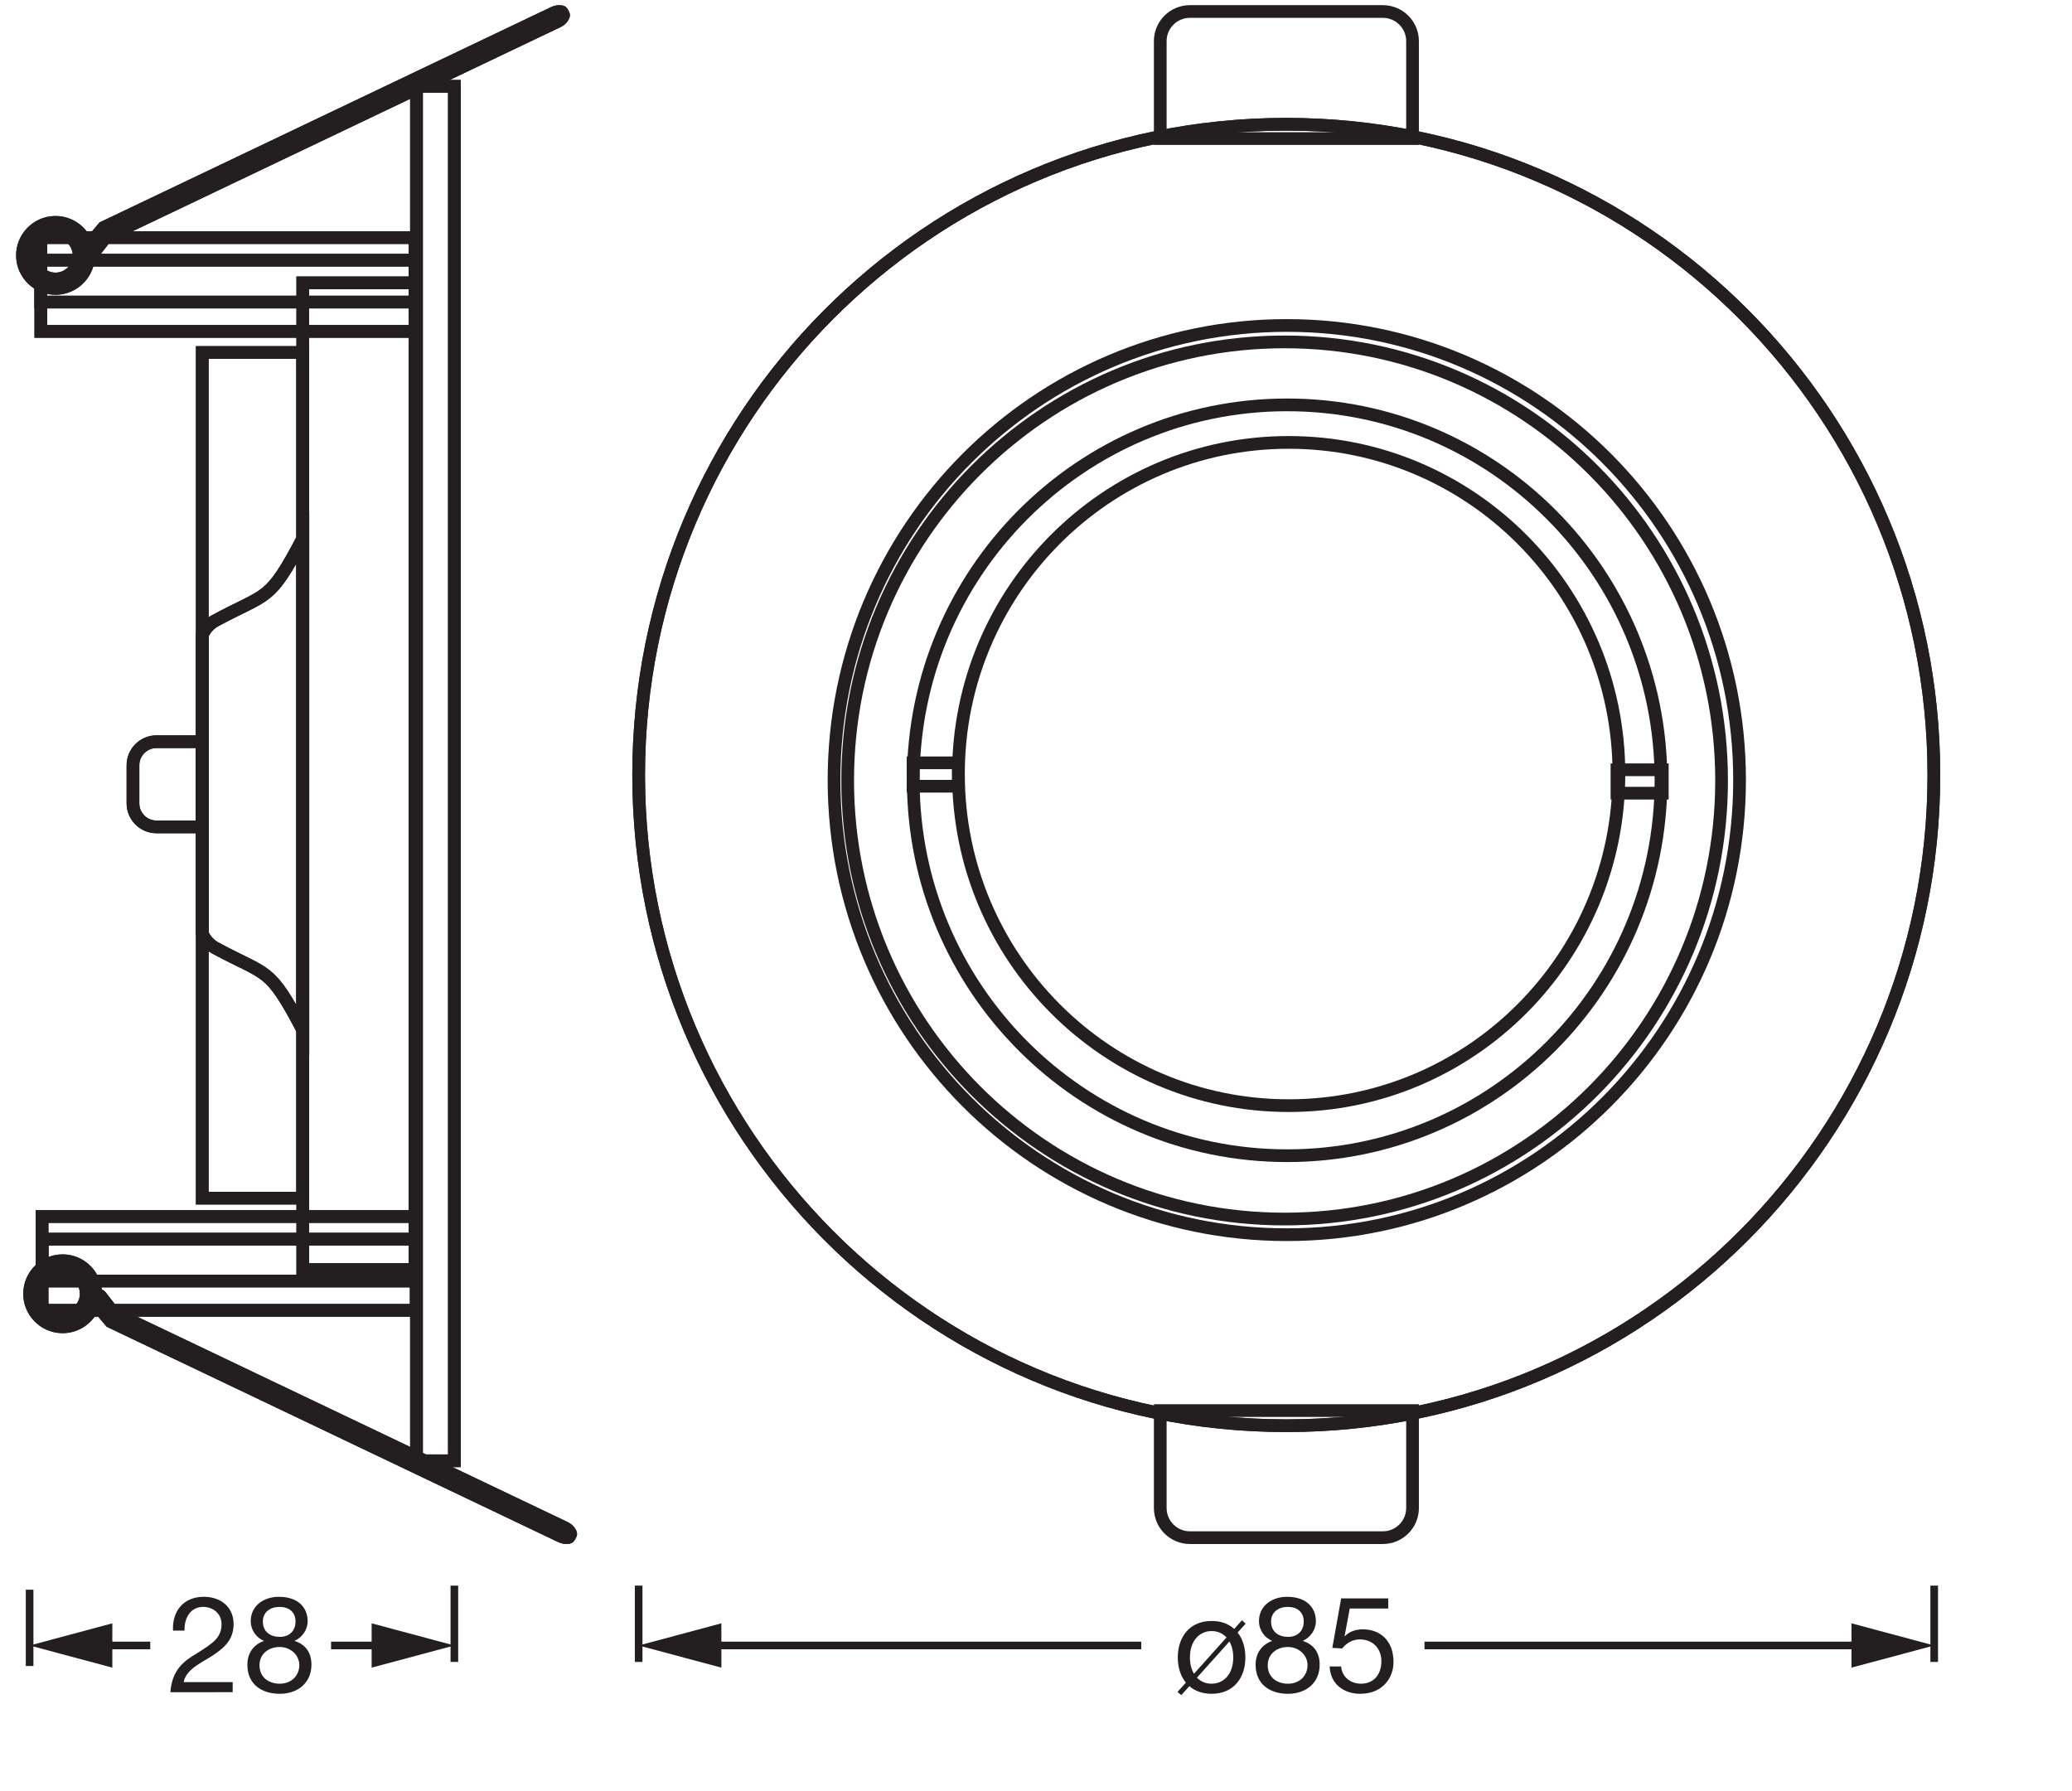 <?xml version="1.0" encoding="UTF-8" standalone="no"?>
<!-- Created with Inkscape (http://www.inkscape.org/) -->

<svg
   version="1.1"
   id="svg1"
   width="461.799"
   height="399.267"
   viewBox="0 0 461.799 399.267"
   xmlns="http://www.w3.org/2000/svg"
   xmlns:svg="http://www.w3.org/2000/svg">
  <defs
     id="defs1">
    <clipPath
       clipPathUnits="userSpaceOnUse"
       id="clipPath2">
      <path
         d="M 0,299.45 H 346.349 V 0 H 0 Z"
         transform="translate(-193.946,-276.288)"
         id="path2" />
    </clipPath>
    <clipPath
       clipPathUnits="userSpaceOnUse"
       id="clipPath4">
      <path
         d="M 0,299.45 H 346.349 V 0 H 0 Z"
         transform="translate(-193.946,-63.653)"
         id="path4" />
    </clipPath>
    <clipPath
       clipPathUnits="userSpaceOnUse"
       id="clipPath6">
      <path
         d="M 0,299.45 H 346.349 V 0 H 0 Z"
         transform="translate(-106.756,-169.905)"
         id="path6" />
    </clipPath>
    <clipPath
       clipPathUnits="userSpaceOnUse"
       id="clipPath8">
      <path
         d="M 0,299.45 H 346.349 V 0 H 0 Z"
         transform="translate(-106.756,-169.905)"
         id="path8" />
    </clipPath>
    <clipPath
       clipPathUnits="userSpaceOnUse"
       id="clipPath10">
      <path
         d="M 0,299.45 H 346.349 V 0 H 0 Z"
         transform="translate(-152.659,-169.018)"
         id="path10" />
    </clipPath>
    <clipPath
       clipPathUnits="userSpaceOnUse"
       id="clipPath12">
      <path
         d="M 0,299.45 H 346.349 V 0 H 0 Z"
         transform="translate(-160.209,-170.064)"
         id="path12" />
    </clipPath>
    <clipPath
       clipPathUnits="userSpaceOnUse"
       id="clipPath14">
      <path
         d="M 0,299.45 H 346.349 V 0 H 0 Z"
         transform="translate(-141.693,-168.986)"
         id="path14" />
    </clipPath>
    <clipPath
       clipPathUnits="userSpaceOnUse"
       id="clipPath16">
      <path
         d="M 0,299.45 H 346.349 V 0 H 0 Z"
         transform="translate(-139.415,-169.051)"
         id="path16" />
    </clipPath>
    <clipPath
       clipPathUnits="userSpaceOnUse"
       id="clipPath18">
      <path
         d="M 0,299.45 H 346.349 V 0 H 0 Z"
         id="path18" />
    </clipPath>
    <clipPath
       clipPathUnits="userSpaceOnUse"
       id="clipPath20">
      <path
         d="M 0,299.45 H 346.349 V 0 H 0 Z"
         id="path20" />
    </clipPath>
    <clipPath
       clipPathUnits="userSpaceOnUse"
       id="clipPath36">
      <path
         d="M 0,299.45 H 346.349 V 0 H 0 Z"
         transform="translate(-16.087,-81.374)"
         id="path36" />
    </clipPath>
    <clipPath
       clipPathUnits="userSpaceOnUse"
       id="clipPath38">
      <path
         d="M 0,299.45 H 346.349 V 0 H 0 Z"
         transform="translate(-16.087,-81.374)"
         id="path38" />
    </clipPath>
    <clipPath
       clipPathUnits="userSpaceOnUse"
       id="clipPath40">
      <path
         d="M 0,299.45 H 346.349 V 0 H 0 Z"
         transform="translate(-14.895,-258.567)"
         id="path40" />
    </clipPath>
    <clipPath
       clipPathUnits="userSpaceOnUse"
       id="clipPath42">
      <path
         d="M 0,299.45 H 346.349 V 0 H 0 Z"
         transform="translate(-14.895,-258.567)"
         id="path42" />
    </clipPath>
    <clipPath
       clipPathUnits="userSpaceOnUse"
       id="clipPath44">
      <path
         d="M 0,299.45 H 346.349 V 0 H 0 Z"
         transform="translate(-22.227,-165.154)"
         id="path44" />
    </clipPath>
    <clipPath
       clipPathUnits="userSpaceOnUse"
       id="clipPath46">
      <path
         d="M 0,299.45 H 346.349 V 0 H 0 Z"
         transform="translate(-22.227,-165.154)"
         id="path46" />
    </clipPath>
    <clipPath
       clipPathUnits="userSpaceOnUse"
       id="clipPath48">
      <path
         d="M 0,299.45 H 346.349 V 0 H 0 Z"
         id="path48" />
    </clipPath>
    <clipPath
       clipPathUnits="userSpaceOnUse"
       id="clipPath50">
      <path
         d="M 0,299.45 H 346.349 V 0 H 0 Z"
         id="path50" />
    </clipPath>
    <clipPath
       clipPathUnits="userSpaceOnUse"
       id="clipPath52">
      <path
         d="M 0,299.45 H 346.349 V 0 H 0 Z"
         id="path52" />
    </clipPath>
    <clipPath
       clipPathUnits="userSpaceOnUse"
       id="clipPath54">
      <path
         d="M 0,299.45 H 346.349 V 0 H 0 Z"
         id="path54" />
    </clipPath>
    <clipPath
       clipPathUnits="userSpaceOnUse"
       id="clipPath56">
      <path
         d="M 0,299.45 H 346.349 V 0 H 0 Z"
         id="path56" />
    </clipPath>
    <clipPath
       clipPathUnits="userSpaceOnUse"
       id="clipPath58">
      <path
         d="M 0,299.45 H 346.349 V 0 H 0 Z"
         id="path58" />
    </clipPath>
    <clipPath
       clipPathUnits="userSpaceOnUse"
       id="clipPath60">
      <path
         d="M 0,299.45 H 346.349 V 0 H 0 Z"
         id="path60" />
    </clipPath>
    <clipPath
       clipPathUnits="userSpaceOnUse"
       id="clipPath62">
      <path
         d="M 0,299.45 H 346.349 V 0 H 0 Z"
         id="path62" />
    </clipPath>
    <clipPath
       clipPathUnits="userSpaceOnUse"
       id="clipPath64">
      <path
         d="M 0,299.45 H 346.349 V 0 H 0 Z"
         id="path64" />
    </clipPath>
    <clipPath
       clipPathUnits="userSpaceOnUse"
       id="clipPath66">
      <path
         d="M 0,299.45 H 346.349 V 0 H 0 Z"
         id="path66" />
    </clipPath>
    <clipPath
       clipPathUnits="userSpaceOnUse"
       id="clipPath68">
      <path
         d="M 0,299.45 H 346.349 V 0 H 0 Z"
         id="path68" />
    </clipPath>
    <clipPath
       clipPathUnits="userSpaceOnUse"
       id="clipPath70">
      <path
         d="M 0,299.45 H 346.349 V 0 H 0 Z"
         id="path70" />
    </clipPath>
    <clipPath
       clipPathUnits="userSpaceOnUse"
       id="clipPath72">
      <path
         d="M 0,299.45 H 346.349 V 0 H 0 Z"
         id="path72" />
    </clipPath>
    <clipPath
       clipPathUnits="userSpaceOnUse"
       id="clipPath74">
      <path
         d="M 0,299.45 H 346.349 V 0 H 0 Z"
         id="path74" />
    </clipPath>
    <clipPath
       clipPathUnits="userSpaceOnUse"
       id="clipPath76">
      <path
         d="M 0,299.45 H 346.349 V 0 H 0 Z"
         transform="translate(-33.821,-168.346)"
         id="path76" />
    </clipPath>
    <clipPath
       clipPathUnits="userSpaceOnUse"
       id="clipPath78">
      <path
         d="M 0,299.45 H 346.349 V 0 H 0 Z"
         transform="translate(-33.821,-168.346)"
         id="path78" />
    </clipPath>
  </defs>
  <g
     id="layer-MC0">
    <path
       id="path1"
       d="m 0,0 v 16.299 c 0,2.718 2.224,4.943 4.942,4.943 h 32.295 c 2.719,0 4.943,-2.225 4.943,-4.943 V 0 Z"
       style="fill:none;stroke:#231f20;stroke-width:2.126;stroke-linecap:butt;stroke-linejoin:miter;stroke-miterlimit:22.926;stroke-dasharray:none;stroke-opacity:1"
       transform="matrix(1.333,0,0,-1.333,258.594,30.882)"
       clip-path="url(#clipPath2)" />
    <path
       id="path3"
       d="m 0,0 v -16.299 c 0,-2.719 2.224,-4.943 4.942,-4.943 h 32.295 c 2.719,0 4.943,2.224 4.943,4.943 V 0 Z"
       style="fill:none;stroke:#231f20;stroke-width:2.126;stroke-linecap:butt;stroke-linejoin:miter;stroke-miterlimit:22.926;stroke-dasharray:none;stroke-opacity:1"
       transform="matrix(1.333,0,0,-1.333,258.594,314.396)"
       clip-path="url(#clipPath4)" />
    <path
       id="path5"
       d="M 0,0 C 0,60.089 48.478,108.802 108.279,108.802 168.08,108.802 216.558,60.089 216.558,0 216.558,-60.09 168.08,-108.802 108.279,-108.802 48.478,-108.802 0,-60.09 0,0 Z"
       style="fill:none;stroke:#231f20;stroke-width:2.126;stroke-linecap:butt;stroke-linejoin:miter;stroke-miterlimit:10;stroke-dasharray:none;stroke-opacity:1"
       transform="matrix(1.333,0,0,-1.333,142.341,172.727)"
       clip-path="url(#clipPath6)" />
    <path
       id="path7"
       d="M 0,0 C 0,60.089 48.478,108.802 108.279,108.802 168.08,108.802 216.558,60.089 216.558,0 216.558,-60.09 168.08,-108.802 108.279,-108.802 48.478,-108.802 0,-60.09 0,0 Z"
       style="fill:none;stroke:#231f20;stroke-width:2.126;stroke-linecap:butt;stroke-linejoin:miter;stroke-miterlimit:22.926;stroke-dasharray:none;stroke-opacity:1"
       transform="matrix(1.333,0,0,-1.333,142.341,172.727)"
       clip-path="url(#clipPath8)" />
    <path
       id="path9"
       d="m 0,0 c 0,34.667 27.986,62.77 62.509,62.77 34.523,0 62.508,-28.103 62.508,-62.77 0,-34.667 -27.985,-62.771 -62.508,-62.771 C 27.986,-62.771 0,-34.667 0,0 Z"
       style="fill:none;stroke:#231f20;stroke-width:2.126;stroke-linecap:butt;stroke-linejoin:miter;stroke-miterlimit:22.926;stroke-dasharray:none;stroke-opacity:1"
       transform="matrix(1.333,0,0,-1.333,203.545,173.909)"
       clip-path="url(#clipPath10)" />
    <path
       id="path11"
       d="m 0,0 c 0,30.623 24.721,55.447 55.216,55.447 30.495,0 55.216,-24.824 55.216,-55.447 0,-30.622 -24.721,-55.447 -55.216,-55.447 C 24.721,-55.447 0,-30.622 0,0 Z"
       style="fill:none;stroke:#231f20;stroke-width:2.126;stroke-linecap:butt;stroke-linejoin:miter;stroke-miterlimit:22.926;stroke-dasharray:none;stroke-opacity:1"
       transform="matrix(1.333,0,0,-1.333,213.612,172.515)"
       clip-path="url(#clipPath12)" />
    <path
       id="path13"
       d="m 0,0 c 0,40.499 32.71,73.331 73.059,73.331 40.35,0 73.059,-32.832 73.059,-73.331 0,-40.499 -32.709,-73.33 -73.059,-73.33 C 32.71,-73.33 0,-40.499 0,0 Z"
       style="fill:none;stroke:#231f20;stroke-width:2.126;stroke-linecap:butt;stroke-linejoin:miter;stroke-miterlimit:22.926;stroke-dasharray:none;stroke-opacity:1"
       transform="matrix(1.333,0,0,-1.333,188.924,173.953)"
       clip-path="url(#clipPath14)" />
    <path
       id="path15"
       d="m 0,0 c 0,41.98 33.893,76.012 75.701,76.012 41.808,0 75.701,-34.032 75.701,-76.012 0,-41.98 -33.893,-76.011 -75.701,-76.011 C 33.893,-76.011 0,-41.98 0,0 Z"
       style="fill:none;stroke:#231f20;stroke-width:2.126;stroke-linecap:butt;stroke-linejoin:miter;stroke-miterlimit:22.926;stroke-dasharray:none;stroke-opacity:1"
       transform="matrix(1.333,0,0,-1.333,185.887,173.865)"
       clip-path="url(#clipPath16)" />
    <path
       id="path17"
       d="m 152.666,171.979 h 7.575 v -3.913 h -7.575 z"
       style="fill:none;stroke:#231f20;stroke-width:2.126;stroke-linecap:butt;stroke-linejoin:miter;stroke-miterlimit:22.926;stroke-dasharray:none;stroke-opacity:1"
       transform="matrix(1.333,0,0,-1.333,0,399.267)"
       clip-path="url(#clipPath18)" />
    <path
       id="path19"
       d="m 270.357,170.816 h 7.576 v -3.913 h -7.576 z"
       style="fill:none;stroke:#231f20;stroke-width:2.126;stroke-linecap:butt;stroke-linejoin:miter;stroke-miterlimit:22.926;stroke-dasharray:none;stroke-opacity:1"
       transform="matrix(1.333,0,0,-1.333,0,399.267)"
       clip-path="url(#clipPath20)" />
  </g>
  <g
     id="layer-MC1">
    <path
       id="path21"
       d="m 2.907,-10.302 c -0.07,-1.922 0.879,-3.961 3.105,-3.961 1.688,0 3.082,1.148 3.082,2.871 0,2.238 -1.371,3.176 -4.078,4.863 -2.25,1.348 -4.184,2.766 -4.477,6.527 H 10.958 v -1.688 H 2.766 C 3.129,-3.645 5.262,-4.7 7.243,-5.895 9.223,-7.161 11.11,-8.556 11.11,-11.368 c 0,-2.965 -2.227,-4.582 -4.992,-4.582 -3.375,0 -5.309,2.402 -5.133,5.648 z m 13.096,-1.512 c 0,-1.594 1.254,-2.449 2.789,-2.449 1.547,0 2.672,0.832 2.672,2.449 0,1.617 -1.102,2.566 -2.625,2.566 -1.559,0 -2.836,-0.832 -2.836,-2.566 z m -2.027,-0.07 c 0,1.441 0.879,2.766 2.227,3.305 -1.805,0.633 -2.789,2.098 -2.789,3.984 0,3.246 2.355,4.863 5.426,4.863 2.941,0 5.285,-1.781 5.285,-4.863 0,-1.98 -0.926,-3.375 -2.836,-3.984 1.324,-0.598 2.203,-1.863 2.203,-3.305 0,-2.039 -1.348,-4.066 -4.84,-4.066 -2.449,0 -4.676,1.465 -4.676,4.066 z m 1.465,7.383 c 0,-1.863 1.477,-3.059 3.375,-3.059 1.793,0 3.281,1.324 3.281,3.035 0,1.781 -1.348,3.105 -3.258,3.105 -1.98,0 -3.398,-1.172 -3.398,-3.082 z m 0,0"
       style="fill:#231f20;fill-opacity:1;fill-rule:nonzero;stroke:none"
       aria-label="28"
       transform="matrix(1.333,0,0,1.333,37.253,377.157)" />
    <path
       id="path22"
       d="M 0,0 V -12.756"
       style="fill:none;stroke:#231f20;stroke-width:1.276;stroke-linecap:butt;stroke-linejoin:round;stroke-miterlimit:3.864;stroke-dasharray:none;stroke-opacity:1"
       transform="matrix(1.333,0,0,-1.333,101.267,353.409)" />
    <path
       id="path23"
       d="M 0,0 V -12.756"
       style="fill:none;stroke:#231f20;stroke-width:1.276;stroke-linecap:butt;stroke-linejoin:round;stroke-miterlimit:3.864;stroke-dasharray:none;stroke-opacity:1"
       transform="matrix(1.333,0,0,-1.333,6.6,354.316)" />
    <path
       id="path24"
       d="m 12.154,-11.45 -0.609,-0.586 -1.301,1.465 c -0.973,-0.879 -2.191,-1.336 -3.785,-1.336 -3.691,0 -5.648,2.684 -5.648,6.105 0,1.641 0.457,3.105 1.348,4.207 l -1.395,1.547 0.633,0.539 1.348,-1.5 c 0.926,0.809 2.168,1.277 3.715,1.277 3.691,0 5.648,-2.672 5.648,-6.07 0,-1.652 -0.434,-3.105 -1.301,-4.172 z m -2.707,2.965 c 0.387,0.703 0.633,1.582 0.633,2.684 0,2.812 -1.617,4.383 -3.621,4.383 -0.973,0 -1.781,-0.34 -2.449,-1.008 z m -5.93,5.402 c -0.434,-0.738 -0.68,-1.641 -0.68,-2.719 0,-2.812 1.617,-4.418 3.621,-4.418 1.008,0 1.84,0.363 2.496,1.066 z M 16.408,-11.813 c 0,-1.594 1.254,-2.449 2.789,-2.449 1.547,0 2.672,0.832 2.672,2.449 0,1.617 -1.102,2.566 -2.625,2.566 -1.559,0 -2.836,-0.832 -2.836,-2.566 z m -2.027,-0.07 c 0,1.441 0.879,2.766 2.227,3.305 -1.805,0.633 -2.789,2.098 -2.789,3.984 0,3.246 2.355,4.863 5.426,4.863 2.941,0 5.285,-1.781 5.285,-4.863 0,-1.98 -0.926,-3.375 -2.836,-3.984 1.324,-0.598 2.203,-1.863 2.203,-3.305 0,-2.039 -1.348,-4.066 -4.84,-4.066 -2.449,0 -4.676,1.465 -4.676,4.066 z m 1.465,7.383 c 0,-1.863 1.477,-3.059 3.375,-3.059 1.793,0 3.281,1.324 3.281,3.035 0,1.781 -1.348,3.105 -3.258,3.105 -1.98,0 -3.398,-1.172 -3.398,-3.082 z M 35.996,-15.681 h -7.875 l -1.477,8.273 1.641,0.094 c 0.738,-0.902 1.734,-1.512 2.965,-1.512 2.168,0 3.598,1.535 3.598,3.621 0,2.531 -1.547,3.785 -3.375,3.785 -1.91,0 -3.234,-1.242 -3.352,-2.883 H 26.21 c 0.07,2.883 2.32,4.57 5.086,4.57 3.715,0 5.578,-2.613 5.578,-5.309 0,-3.668 -2.309,-5.473 -5.145,-5.473 -1.09,0 -2.273,0.363 -2.977,1.148 l -0.047,-0.047 0.855,-4.582 h 6.434 z m 0,0"
       style="fill:#231f20;fill-opacity:1;fill-rule:nonzero;stroke:none"
       aria-label="ø85"
       transform="matrix(1.333,0,0,1.333,261.424,377.157)" />
    <path
       id="path25"
       d="M 0,0 V -12.756"
       style="fill:none;stroke:#231f20;stroke-width:1.276;stroke-linecap:butt;stroke-linejoin:round;stroke-miterlimit:3.864;stroke-dasharray:none;stroke-opacity:1"
       transform="matrix(1.333,0,0,-1.333,431.086,353.409)" />
    <path
       id="path26"
       d="M 0,0 V -12.756"
       style="fill:none;stroke:#231f20;stroke-width:1.276;stroke-linecap:butt;stroke-linejoin:round;stroke-miterlimit:3.864;stroke-dasharray:none;stroke-opacity:1"
       transform="matrix(1.333,0,0,-1.333,142.341,353.409)" />
    <path
       id="path27"
       d="M 0,0 H 73.897"
       style="fill:none;stroke:#231f20;stroke-width:1.276;stroke-linecap:butt;stroke-linejoin:round;stroke-miterlimit:4;stroke-dasharray:none;stroke-opacity:1"
       transform="matrix(1.333,0,0,-1.333,317.489,366.743)" />
    <path
       id="path28"
       d="M 0,0 13.828,3.703 0,7.412 Z"
       style="fill:#231f20;fill-opacity:1;fill-rule:nonzero;stroke:none"
       transform="matrix(1.333,0,0,-1.333,412.648,371.685)" />
    <path
       id="path29"
       d="M 0,0 H 72.726"
       style="fill:none;stroke:#231f20;stroke-width:1.276;stroke-linecap:butt;stroke-linejoin:round;stroke-miterlimit:4;stroke-dasharray:none;stroke-opacity:1"
       transform="matrix(1.333,0,0,-1.333,157.409,366.743)" />
    <path
       id="path30"
       d="M 0,0 -13.828,3.703 0,7.412 Z"
       style="fill:#231f20;fill-opacity:1;fill-rule:nonzero;stroke:none"
       transform="matrix(1.333,0,0,-1.333,160.779,371.685)" />
    <path
       id="path31"
       d="M 0,0 H 9.31"
       style="fill:none;stroke:#231f20;stroke-width:1.276;stroke-linecap:butt;stroke-linejoin:round;stroke-miterlimit:4;stroke-dasharray:none;stroke-opacity:1"
       transform="matrix(1.333,0,0,-1.333,73.785,366.743)" />
    <path
       id="path32"
       d="M 0,0 13.828,3.703 0,7.412 Z"
       style="fill:#231f20;fill-opacity:1;fill-rule:nonzero;stroke:none"
       transform="matrix(1.333,0,0,-1.333,82.829,371.685)" />
    <path
       id="path33"
       d="M 0,0 H 8.866"
       style="fill:none;stroke:#231f20;stroke-width:1.276;stroke-linecap:butt;stroke-linejoin:round;stroke-miterlimit:4;stroke-dasharray:none;stroke-opacity:1"
       transform="matrix(1.333,0,0,-1.333,21.668,366.743)" />
    <path
       id="path34"
       d="M 0,0 -13.828,3.703 0,7.412 Z"
       style="fill:#231f20;fill-opacity:1;fill-rule:nonzero;stroke:none"
       transform="matrix(1.333,0,0,-1.333,25.038,371.685)" />
    <path
       id="path35"
       d="m 0,0 2.413,-2.845 75.292,-35.909 c 0.634,-0.303 1.323,-0.213 1.372,-0.117 l 0.249,0.495 c 0.047,0.094 -0.273,0.726 -0.907,1.03 L 2.827,-1.284 0.742,1.391 c -0.203,0.256 -0.594,0.218 -0.845,0.232 0.001,0.019 0.004,0.046 0.003,0.069 0.066,3.041 -2.363,5.573 -5.402,5.64 -3.041,0.063 -5.573,-2.362 -5.639,-5.405 -0.067,-3.041 2.362,-5.574 5.401,-5.64 2.535,-0.052 4.713,1.62 5.409,3.934 C -0.233,0.142 -0.091,0.104 0,0 Z m -9.564,1.894 c -0.048,-2.174 1.689,-3.981 3.858,-4.03 2.172,-0.043 3.981,1.688 4.029,3.862 0.048,2.173 -1.689,3.98 -3.858,4.027 -2.173,0.046 -3.982,-1.687 -4.029,-3.859 z"
       style="fill:none;stroke:#231f20;stroke-width:2.126;stroke-linecap:butt;stroke-linejoin:miter;stroke-miterlimit:10;stroke-dasharray:none;stroke-opacity:1"
       transform="matrix(1.333,0,0,-1.333,21.449,290.768)"
       clip-path="url(#clipPath36)" />
    <path
       id="path37"
       d="m 0,0 2.413,-2.845 75.292,-35.909 c 0.634,-0.303 1.323,-0.213 1.372,-0.117 l 0.249,0.495 c 0.047,0.094 -0.273,0.726 -0.907,1.03 L 2.827,-1.284 0.742,1.391 c -0.203,0.256 -0.594,0.218 -0.845,0.232 0.001,0.019 0.004,0.046 0.003,0.069 0.066,3.041 -2.363,5.573 -5.402,5.64 -3.041,0.063 -5.573,-2.362 -5.639,-5.405 -0.067,-3.041 2.362,-5.574 5.401,-5.64 2.535,-0.052 4.713,1.62 5.409,3.934 C -0.233,0.142 -0.091,0.104 0,0 Z m -9.564,1.894 c -0.048,-2.174 1.689,-3.981 3.858,-4.03 2.172,-0.043 3.981,1.688 4.029,3.862 0.048,2.173 -1.689,3.98 -3.858,4.027 -2.173,0.046 -3.982,-1.687 -4.029,-3.859 z"
       style="fill:none;stroke:#231f20;stroke-width:2.126;stroke-linecap:butt;stroke-linejoin:miter;stroke-miterlimit:22.926;stroke-dasharray:none;stroke-opacity:1"
       transform="matrix(1.333,0,0,-1.333,21.449,290.768)"
       clip-path="url(#clipPath38)" />
    <path
       id="path39"
       d="m 0,0 2.413,2.845 75.292,35.908 c 0.634,0.305 1.323,0.214 1.372,0.118 l 0.249,-0.495 c 0.047,-0.095 -0.273,-0.727 -0.907,-1.03 L 2.827,1.284 0.742,-1.391 c -0.203,-0.256 -0.594,-0.218 -0.845,-0.232 0.001,-0.02 0.004,-0.047 0.003,-0.069 0.066,-3.042 -2.363,-5.574 -5.402,-5.64 -3.041,-0.062 -5.573,2.361 -5.639,5.404 -0.067,3.042 2.362,5.574 5.401,5.64 2.535,0.053 4.713,-1.619 5.409,-3.933 C -0.233,-0.142 -0.091,-0.105 0,0 Z m -9.564,-1.893 c -0.048,2.172 1.69,3.98 3.858,4.029 2.172,0.044 3.981,-1.688 4.029,-3.861 0.048,-2.174 -1.689,-3.982 -3.858,-4.029 -2.173,-0.046 -3.982,1.687 -4.029,3.861 z"
       style="fill:none;stroke:#231f20;stroke-width:2.126;stroke-linecap:butt;stroke-linejoin:miter;stroke-miterlimit:10;stroke-dasharray:none;stroke-opacity:1"
       transform="matrix(1.333,0,0,-1.333,19.861,54.51)"
       clip-path="url(#clipPath40)" />
    <path
       id="path41"
       d="m 0,0 2.413,2.845 75.292,35.908 c 0.634,0.305 1.323,0.214 1.372,0.118 l 0.249,-0.495 c 0.047,-0.095 -0.273,-0.727 -0.907,-1.03 L 2.827,1.284 0.742,-1.391 c -0.203,-0.256 -0.594,-0.218 -0.845,-0.232 0.001,-0.02 0.004,-0.047 0.003,-0.069 0.066,-3.042 -2.363,-5.574 -5.402,-5.64 -3.041,-0.062 -5.573,2.361 -5.639,5.404 -0.067,3.042 2.362,5.574 5.401,5.64 2.535,0.053 4.713,-1.619 5.409,-3.933 C -0.233,-0.142 -0.091,-0.105 0,0 Z m -9.564,-1.893 c -0.048,2.172 1.69,3.98 3.858,4.029 2.172,0.044 3.981,-1.688 4.029,-3.861 0.048,-2.174 -1.689,-3.982 -3.858,-4.029 -2.173,-0.046 -3.982,1.687 -4.029,3.861 z"
       style="fill:none;stroke:#231f20;stroke-width:2.126;stroke-linecap:butt;stroke-linejoin:miter;stroke-miterlimit:22.926;stroke-dasharray:none;stroke-opacity:1"
       transform="matrix(1.333,0,0,-1.333,19.861,54.51)"
       clip-path="url(#clipPath42)" />
    <path
       id="path43"
       d="m 0,0 v 6.385 c 0,2.161 1.768,3.93 3.93,3.93 h 7.663 V -3.93 H 3.93 C 1.768,-3.93 0,-2.161 0,0 Z"
       style="fill:none;stroke:#231f20;stroke-width:2.126;stroke-linecap:butt;stroke-linejoin:miter;stroke-miterlimit:10;stroke-dasharray:none;stroke-opacity:1"
       transform="matrix(1.333,0,0,-1.333,29.636,179.061)"
       clip-path="url(#clipPath44)" />
    <path
       id="path45"
       d="m 0,0 v 6.385 c 0,2.161 1.768,3.93 3.93,3.93 h 7.663 V -3.93 H 3.93 C 1.768,-3.93 0,-2.161 0,0 Z"
       style="fill:none;stroke:#231f20;stroke-width:2.126;stroke-linecap:butt;stroke-linejoin:miter;stroke-miterlimit:22.926;stroke-dasharray:none;stroke-opacity:1"
       transform="matrix(1.333,0,0,-1.333,29.636,179.061)"
       clip-path="url(#clipPath46)" />
    <path
       id="path47"
       d="M 33.82,240.584 H 50.626 V 99.193 H 33.82 Z"
       style="fill:none;stroke:#231f20;stroke-width:2.126;stroke-linecap:butt;stroke-linejoin:miter;stroke-miterlimit:10;stroke-dasharray:none;stroke-opacity:1"
       transform="matrix(1.333,0,0,-1.333,0,399.267)"
       clip-path="url(#clipPath48)" />
    <path
       id="path49"
       d="M 33.82,240.584 H 50.626 V 99.193 H 33.82 Z"
       style="fill:none;stroke:#231f20;stroke-width:2.126;stroke-linecap:butt;stroke-linejoin:miter;stroke-miterlimit:22.926;stroke-dasharray:none;stroke-opacity:1"
       transform="matrix(1.333,0,0,-1.333,0,399.267)"
       clip-path="url(#clipPath50)" />
    <path
       id="path51"
       d="m 6.827,256.018 h 62.566 v -7.002 H 6.827 Z"
       style="fill:none;stroke:#231f20;stroke-width:2.126;stroke-linecap:butt;stroke-linejoin:miter;stroke-miterlimit:10;stroke-dasharray:none;stroke-opacity:1"
       transform="matrix(1.333,0,0,-1.333,0,399.267)"
       clip-path="url(#clipPath52)" />
    <path
       id="path53"
       d="m 6.827,256.018 h 62.566 v -7.002 H 6.827 Z"
       style="fill:none;stroke:#231f20;stroke-width:2.126;stroke-linecap:butt;stroke-linejoin:miter;stroke-miterlimit:22.926;stroke-dasharray:none;stroke-opacity:1"
       transform="matrix(1.333,0,0,-1.333,0,399.267)"
       clip-path="url(#clipPath54)" />
    <path
       id="path55"
       d="M 6.827,259.799 H 69.393 V 244.114 H 6.827 Z"
       style="fill:none;stroke:#231f20;stroke-width:2.126;stroke-linecap:butt;stroke-linejoin:miter;stroke-miterlimit:10;stroke-dasharray:none;stroke-opacity:1"
       transform="matrix(1.333,0,0,-1.333,0,399.267)"
       clip-path="url(#clipPath56)" />
    <path
       id="path57"
       d="M 6.827,259.799 H 69.393 V 244.114 H 6.827 Z"
       style="fill:none;stroke:#231f20;stroke-width:2.126;stroke-linecap:butt;stroke-linejoin:miter;stroke-miterlimit:22.926;stroke-dasharray:none;stroke-opacity:1"
       transform="matrix(1.333,0,0,-1.333,0,399.267)"
       clip-path="url(#clipPath58)" />
    <path
       id="path59"
       d="M 7.036,92.339 H 69.602 V 85.336 H 7.036 Z"
       style="fill:none;stroke:#231f20;stroke-width:2.126;stroke-linecap:butt;stroke-linejoin:miter;stroke-miterlimit:10;stroke-dasharray:none;stroke-opacity:1"
       transform="matrix(1.333,0,0,-1.333,0,399.267)"
       clip-path="url(#clipPath60)" />
    <path
       id="path61"
       d="M 7.036,92.339 H 69.602 V 85.336 H 7.036 Z"
       style="fill:none;stroke:#231f20;stroke-width:2.126;stroke-linecap:butt;stroke-linejoin:miter;stroke-miterlimit:22.926;stroke-dasharray:none;stroke-opacity:1"
       transform="matrix(1.333,0,0,-1.333,0,399.267)"
       clip-path="url(#clipPath62)" />
    <path
       id="path63"
       d="M 7.036,96.12 H 69.602 V 80.435 H 7.036 Z"
       style="fill:none;stroke:#231f20;stroke-width:2.126;stroke-linecap:butt;stroke-linejoin:miter;stroke-miterlimit:10;stroke-dasharray:none;stroke-opacity:1"
       transform="matrix(1.333,0,0,-1.333,0,399.267)"
       clip-path="url(#clipPath64)" />
    <path
       id="path65"
       d="M 7.036,96.12 H 69.602 V 80.435 H 7.036 Z"
       style="fill:none;stroke:#231f20;stroke-width:2.126;stroke-linecap:butt;stroke-linejoin:miter;stroke-miterlimit:22.926;stroke-dasharray:none;stroke-opacity:1"
       transform="matrix(1.333,0,0,-1.333,0,399.267)"
       clip-path="url(#clipPath66)" />
    <path
       id="path67"
       d="M 50.626,252.234 H 69.392 V 87.258 H 50.626 Z"
       style="fill:none;stroke:#231f20;stroke-width:2.126;stroke-linecap:butt;stroke-linejoin:miter;stroke-miterlimit:10;stroke-dasharray:none;stroke-opacity:1"
       transform="matrix(1.333,0,0,-1.333,0,399.267)"
       clip-path="url(#clipPath68)" />
    <path
       id="path69"
       d="M 50.626,252.234 H 69.392 V 87.258 H 50.626 Z"
       style="fill:none;stroke:#231f20;stroke-width:2.126;stroke-linecap:butt;stroke-linejoin:miter;stroke-miterlimit:22.926;stroke-dasharray:none;stroke-opacity:1"
       transform="matrix(1.333,0,0,-1.333,0,399.267)"
       clip-path="url(#clipPath70)" />
    <path
       id="path71"
       d="m 69.638,285.095 h 6.335 V 55.278 h -6.335 z"
       style="fill:none;stroke:#231f20;stroke-width:2.126;stroke-linecap:butt;stroke-linejoin:miter;stroke-miterlimit:10;stroke-dasharray:none;stroke-opacity:1"
       transform="matrix(1.333,0,0,-1.333,0,399.267)"
       clip-path="url(#clipPath72)" />
    <path
       id="path73"
       d="m 69.638,285.095 h 6.335 V 55.278 h -6.335 z"
       style="fill:none;stroke:#231f20;stroke-width:2.126;stroke-linecap:butt;stroke-linejoin:miter;stroke-miterlimit:22.926;stroke-dasharray:none;stroke-opacity:1"
       transform="matrix(1.333,0,0,-1.333,0,399.267)"
       clip-path="url(#clipPath74)" />
    <path
       id="path75"
       d="m 0,0 v 24.928 c 0.401,1.096 1.346,1.996 2.145,2.427 8.881,4.807 8.977,2.977 14.661,13.748 V 0 -41.102 c -5.684,10.771 -5.78,8.94 -14.661,13.747 -0.799,0.432 -1.744,1.331 -2.145,2.428 z"
       style="fill:none;stroke:#231f20;stroke-width:2.126;stroke-linecap:butt;stroke-linejoin:miter;stroke-miterlimit:10;stroke-dasharray:none;stroke-opacity:1"
       transform="matrix(1.333,0,0,-1.333,45.094,174.805)"
       clip-path="url(#clipPath76)" />
    <path
       id="path77"
       d="m 0,0 v 24.928 c 0.401,1.096 1.346,1.996 2.145,2.427 8.881,4.807 8.977,2.977 14.661,13.748 V 0 -41.102 c -5.684,10.771 -5.78,8.94 -14.661,13.747 -0.799,0.432 -1.744,1.331 -2.145,2.428 z"
       style="fill:none;stroke:#231f20;stroke-width:2.126;stroke-linecap:butt;stroke-linejoin:miter;stroke-miterlimit:22.926;stroke-dasharray:none;stroke-opacity:1"
       transform="matrix(1.333,0,0,-1.333,45.094,174.805)"
       clip-path="url(#clipPath78)" />
  </g>
</svg>
